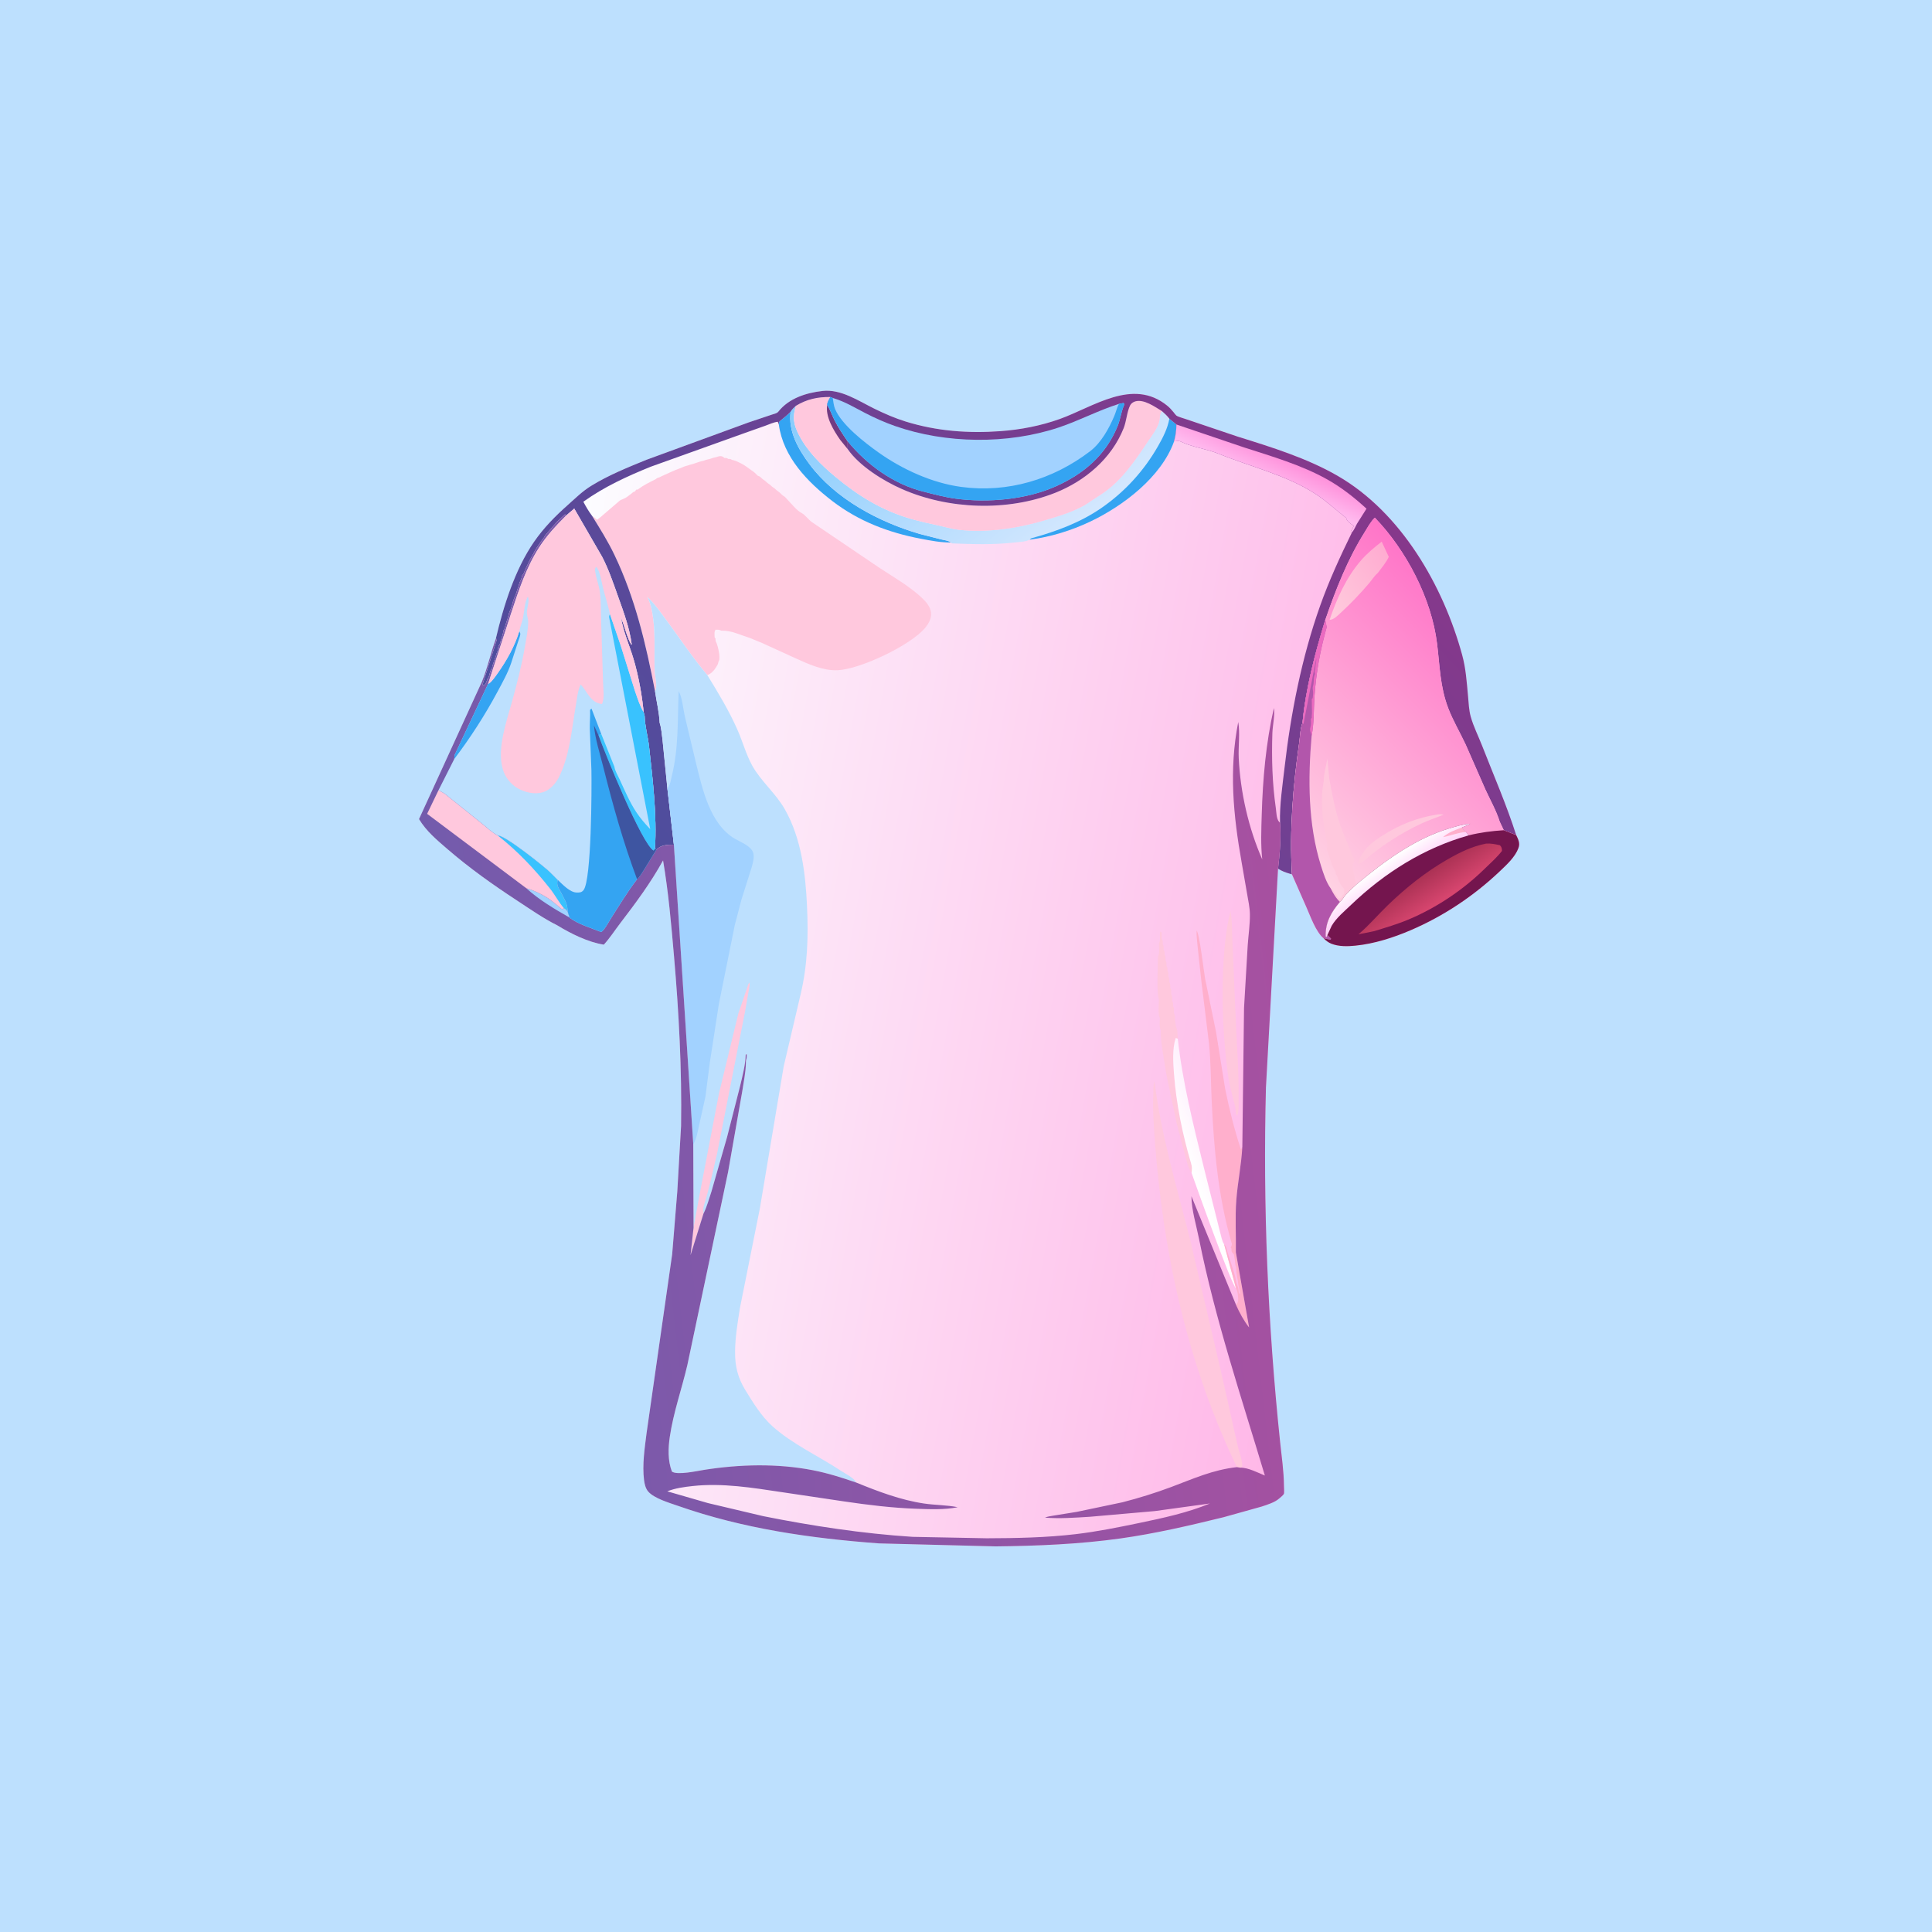 <svg version="1.1" xmlns="http://www.w3.org/2000/svg" style="display: block;" viewBox="0 0 2048 2048" width="1024" height="1024">
<defs>
	<linearGradient id="Gradient1" gradientUnits="userSpaceOnUse" x1="1418.57" y1="1106.87" x2="545.798" y2="949.77">
		<stop class="stop0" offset="0" stop-opacity="1" stop-color="rgb(255,184,232)"/>
		<stop class="stop1" offset="1" stop-opacity="1" stop-color="rgb(252,252,255)"/>
	</linearGradient>
	<linearGradient id="Gradient2" gradientUnits="userSpaceOnUse" x1="1289.15" y1="1216.84" x2="1258.21" y2="1228.4">
		<stop class="stop0" offset="0" stop-opacity="1" stop-color="rgb(254,240,253)"/>
		<stop class="stop1" offset="1" stop-opacity="1" stop-color="rgb(255,255,255)"/>
	</linearGradient>
	<linearGradient id="Gradient3" gradientUnits="userSpaceOnUse" x1="962.359" y1="360.529" x2="1127.95" y2="567.119">
		<stop class="stop0" offset="0" stop-opacity="1" stop-color="rgb(138,205,253)"/>
		<stop class="stop1" offset="1" stop-opacity="1" stop-color="rgb(211,231,254)"/>
	</linearGradient>
	<linearGradient id="Gradient4" gradientUnits="userSpaceOnUse" x1="1380.76" y1="450.256" x2="778.436" y2="1012.5">
		<stop class="stop0" offset="0" stop-opacity="1" stop-color="rgb(134,56,139)"/>
		<stop class="stop1" offset="1" stop-opacity="1" stop-color="rgb(77,78,158)"/>
	</linearGradient>
	<linearGradient id="Gradient5" gradientUnits="userSpaceOnUse" x1="1352.98" y1="483.903" x2="1341.09" y2="508.953">
		<stop class="stop0" offset="0" stop-opacity="1" stop-color="rgb(255,147,220)"/>
		<stop class="stop1" offset="1" stop-opacity="1" stop-color="rgb(255,187,239)"/>
	</linearGradient>
	<linearGradient id="Gradient6" gradientUnits="userSpaceOnUse" x1="1572.63" y1="665.988" x2="1351.84" y2="883.992">
		<stop class="stop0" offset="0" stop-opacity="1" stop-color="rgb(255,117,200)"/>
		<stop class="stop1" offset="1" stop-opacity="1" stop-color="rgb(255,210,227)"/>
	</linearGradient>
	<linearGradient id="Gradient7" gradientUnits="userSpaceOnUse" x1="1472.78" y1="590.378" x2="1403.47" y2="639.571">
		<stop class="stop0" offset="0" stop-opacity="1" stop-color="rgb(255,172,209)"/>
		<stop class="stop1" offset="1" stop-opacity="1" stop-color="rgb(255,203,221)"/>
	</linearGradient>
	<linearGradient id="Gradient8" gradientUnits="userSpaceOnUse" x1="1482.57" y1="933.038" x2="1469.35" y2="914.057">
		<stop class="stop0" offset="0" stop-opacity="1" stop-color="rgb(255,211,249)"/>
		<stop class="stop1" offset="1" stop-opacity="1" stop-color="rgb(255,255,255)"/>
	</linearGradient>
	<linearGradient id="Gradient9" gradientUnits="userSpaceOnUse" x1="1508.46" y1="928.697" x2="1526.16" y2="955.232">
		<stop class="stop0" offset="0" stop-opacity="1" stop-color="rgb(172,50,85)"/>
		<stop class="stop1" offset="1" stop-opacity="1" stop-color="rgb(214,69,110)"/>
	</linearGradient>
	<linearGradient id="Gradient10" gradientUnits="userSpaceOnUse" x1="1382.46" y1="1031.44" x2="475.651" y2="1135.67">
		<stop class="stop0" offset="0" stop-opacity="1" stop-color="rgb(168,80,160)"/>
		<stop class="stop1" offset="1" stop-opacity="1" stop-color="rgb(115,91,172)"/>
	</linearGradient>
</defs>
<path transform="translate(0,0)" fill="rgb(189,224,254)" d="M -0 -0 L 2048 0 L 2048 2048 L -0 2048 L -0 -0 z"/>
<path transform="translate(0,0)" fill="url(#Gradient1)" d="M 525.59 677.024 C 533.68 642.481 545.825 603.76 566.099 574.345 C 576.275 559.582 588.648 547.02 602.029 535.18 C 610.41 527.765 617.165 520.857 626.868 514.889 C 645.09 503.681 665.54 495.435 685.298 487.379 L 793.592 447.78 L 818.372 439.458 C 820.676 438.677 823.577 438.236 825.084 436.337 C 836.361 422.124 854.486 416.412 871.913 414.429 C 891.404 412.21 909.952 424.903 926.738 433.164 C 937.467 438.443 948.686 443.339 960.119 446.872 C 993.108 457.066 1026.3 459.54 1060.64 457.042 C 1081.77 455.506 1103.39 451.328 1123.34 444.178 C 1159.42 431.248 1200.67 400.36 1237.21 429.965 C 1239.85 432.107 1241.9 434.383 1244.04 437 C 1244.82 437.956 1245.96 439.618 1246.85 440.383 C 1248.54 441.847 1254.27 443.241 1256.53 444.1 L 1312.07 462.854 C 1347.83 474.012 1385.39 485.614 1417.95 504.417 C 1485.32 543.316 1529.87 620.866 1549.95 694.274 C 1553.82 708.437 1554.79 722.945 1556.13 737.501 C 1556.83 744.99 1557.02 752.525 1559.06 759.809 C 1561.99 770.302 1567.13 780.319 1571.08 790.469 C 1583.27 821.709 1597.07 853.378 1607.22 885.258 C 1609.44 889.869 1611.49 893.811 1609.6 898.944 C 1606.1 908.464 1597.22 916.565 1589.99 923.438 C 1562.37 949.68 1530.36 971.073 1495.34 986.084 C 1476.8 994.033 1456.88 1000.42 1436.74 1002.45 C 1428.45 1003.29 1419.2 1003.5 1411.33 1000.41 C 1408.19 999.182 1405.34 996.987 1403 994.582 C 1394.77 987.774 1389 970.967 1384.66 961.261 L 1369.54 926.865 L 1367.19 926.155 C 1362.54 924.8 1358.92 923.411 1354.77 920.861 L 1341.95 1152.76 C 1338.71 1278.52 1343.87 1403.44 1356.96 1528.5 C 1358.57 1543.88 1360.95 1559.75 1361.04 1575.19 C 1361.05 1576.6 1361.51 1582.61 1360.93 1583.65 C 1360.09 1585.14 1357.22 1587.38 1355.87 1588.57 C 1351.33 1592.6 1343.22 1595.09 1337.49 1596.99 L 1297.08 1608.29 C 1261.25 1617.09 1224.55 1625.64 1188 1630.77 C 1144.09 1636.93 1099.85 1638.72 1055.57 1639.23 L 931.701 1636.06 C 859.13 1630.67 787.792 1620.47 718.843 1596.32 C 709.784 1593.15 693.271 1588.38 687.024 1581 C 684.274 1577.75 683.209 1572.92 682.693 1568.81 C 680.684 1552.81 683.37 1535.27 685.37 1519.33 L 712.539 1329.51 L 717.961 1262.99 L 721.966 1193.5 C 722.88 1133.82 719.65 1073.31 714.494 1013.85 C 711.549 979.892 708.604 945.735 702.869 912.113 C 689.6 936.179 673.894 957.172 657.28 978.93 C 651.56 986.421 646.458 994.394 640.104 1001.37 C 623.308 998.797 605.093 989.673 590.733 980.916 C 576.038 973.58 561.775 963.61 548.028 954.595 C 522.346 937.752 497.772 920.342 474.496 900.249 C 463.117 890.426 452.029 881.276 444.154 868.271 L 510.932 722.415 C 516.915 707.552 520.27 692.038 525.59 677.024 z"/>
<path transform="translate(0,0)" fill="rgb(255,200,221)" d="M 1304.34 965.637 C 1306.29 975.621 1305.83 986.553 1306.37 996.728 L 1309.83 1077.75 C 1310.89 1106.59 1313.4 1135.09 1312.98 1164 C 1312.91 1168.94 1313.69 1178.31 1311.5 1182.49 L 1310.4 1181.75 L 1309.86 1178.5 C 1309.96 1173.21 1307.76 1167.15 1306.45 1162.02 C 1304.33 1153.72 1302.49 1145.58 1301.4 1137.06 C 1296.77 1100.83 1295.03 1065.35 1296.56 1028.87 C 1297.45 1007.7 1299.25 986.247 1304.34 965.637 z"/>
<path transform="translate(0,0)" fill="rgb(52,164,242)" d="M 825.571 450.042 C 825.711 448.206 825.351 447.475 827 446.11 C 830.979 442.816 834.439 440.258 838.121 436.38 C 835.265 456.93 846.295 476.308 858.274 492.314 C 885.814 529.108 931.729 553.39 975 566 L 997.648 571.78 C 1001.22 572.624 1005.18 572.968 1008.27 575.047 C 997.624 575.232 986.444 573.069 976 571.076 C 941.88 564.565 910.296 552.563 882.526 531.296 C 855.911 510.914 830.32 484.545 825.571 450.042 z"/>
<path transform="translate(0,0)" fill="rgb(255,200,221)" d="M 1263.09 1243.28 C 1258.57 1237.12 1257.24 1226.4 1254.88 1219.01 L 1253.94 1216.01 C 1253.41 1213.81 1252.58 1211.65 1252.18 1209.47 L 1250.49 1202.5 C 1250 1201.04 1249.47 1200.02 1249.17 1198.47 L 1248.49 1195 C 1247.95 1193.25 1247.46 1191.91 1247.18 1190.07 L 1246.4 1186.07 L 1237.82 1146.01 L 1237.38 1143.5 L 1235.87 1136.01 L 1235.39 1132.5 C 1234.75 1130.22 1234.83 1128.81 1234.44 1126.5 C 1232.52 1115.21 1230.32 1103.74 1230.45 1092 C 1228.54 1089.02 1229.49 1082.66 1229.49 1079 C 1227.19 1075.54 1228.49 1063.65 1228.49 1059 C 1225.81 1054.97 1227.49 1021.34 1227.49 1014 C 1229.53 1010.94 1228.49 1003.83 1228.49 1000 C 1230.73 996.64 1228.66 991.47 1230 987.49 L 1231.5 988.49 L 1231.51 995 C 1232.92 997.123 1232.5 998.526 1232.51 1001 C 1233.92 1003.12 1233.5 1004.53 1233.51 1007 C 1234.86 1009.04 1234.5 1009.63 1234.51 1012 C 1235.92 1014.12 1235.5 1015.53 1235.51 1018 C 1236.92 1020.12 1236.5 1021.53 1236.51 1024 C 1237.86 1026.04 1237.5 1026.63 1237.51 1029 C 1238.92 1031.12 1238.5 1032.53 1238.51 1035 C 1239.92 1037.12 1239.5 1038.53 1239.51 1041 C 1240.92 1043.12 1240.5 1044.53 1240.51 1047 C 1242.01 1049.26 1241.51 1051.34 1241.51 1054 C 1243.01 1056.26 1242.51 1058.34 1242.51 1061 C 1243.92 1063.12 1243.5 1064.53 1243.51 1067 L 1244.5 1068.49 C 1244.46 1070.72 1244.06 1073.49 1245.02 1075.52 C 1245.9 1077.36 1245.22 1078.61 1245.54 1080.5 C 1245.93 1082.84 1246.24 1087.5 1247.06 1089.5 C 1248.25 1092.35 1248.24 1096.35 1248.41 1099.46 L 1248.49 1101.12 L 1246.33 1100.27 C 1242.57 1111.66 1243.58 1126.52 1244.49 1138.33 C 1246.96 1170.67 1253.48 1202.3 1262.64 1233.42 C 1263.7 1237.02 1263.63 1239.59 1263.09 1243.28 z"/>
<path transform="translate(0,0)" fill="url(#Gradient2)" d="M 1263.09 1243.28 C 1263.63 1239.59 1263.7 1237.02 1262.64 1233.42 C 1253.48 1202.3 1246.96 1170.67 1244.49 1138.33 C 1243.58 1126.52 1242.57 1111.66 1246.33 1100.27 L 1248.49 1101.12 C 1253.57 1147.14 1265.11 1192.89 1276.16 1237.76 L 1293.09 1305.16 C 1293.99 1308.12 1295.6 1316.88 1297.59 1318.82 L 1310.24 1365.77 C 1305.28 1361.78 1267.91 1257.14 1263.09 1243.28 z"/>
<path transform="translate(0,0)" fill="rgb(255,175,204)" d="M 1305.87 1318.67 C 1291.29 1269.28 1286.78 1217.74 1284.42 1166.48 C 1283.5 1146.45 1283.63 1126.41 1281.63 1106.43 L 1273.4 1039.32 L 1269.44 1002.53 C 1269.05 997.135 1268.16 991.912 1268.48 986.5 C 1271.58 989.633 1276.07 1030.09 1277.5 1037.62 L 1289.02 1093.7 L 1298.68 1153.96 C 1302.98 1175.53 1308.6 1197.71 1315.44 1218.64 L 1316.92 1215.53 C 1315.94 1234.54 1312.04 1252.93 1310.58 1271.87 C 1309.13 1290.69 1310.37 1308.73 1310.07 1327.46 L 1324.11 1407.16 C 1318.59 1400.21 1314.01 1391.65 1310.38 1383.56 L 1311.25 1381.75 C 1311.84 1380.66 1312.1 1380.88 1312.34 1379.5 C 1312.94 1376.09 1312.14 1368.69 1310.24 1365.77 L 1297.59 1318.82 L 1298.67 1320.2 C 1300.19 1322.22 1300.46 1324.1 1300.99 1326.5 L 1307.63 1347.37 L 1308.15 1348.82 L 1309.45 1354.05 L 1310.57 1359.2 C 1310.89 1360.68 1311.27 1361.69 1311.82 1363.06 C 1312.85 1365.61 1313.05 1368.04 1313.25 1370.75 L 1314.51 1371.5 C 1314.33 1369.37 1313.9 1367.56 1313.51 1365.5 L 1312.51 1361 L 1312.25 1357.98 C 1312.15 1356.74 1311.71 1355.7 1311.51 1354.5 C 1311.24 1352.88 1311.23 1351.45 1310.81 1349.84 C 1310.14 1347.24 1311.01 1344.79 1310 1342.27 C 1308.93 1339.56 1309.37 1336.07 1308.51 1333 L 1308.15 1330.07 C 1307.57 1329.28 1305.72 1327.33 1305.51 1326.5 C 1304.99 1324.47 1306.28 1324.34 1304.59 1322.49 L 1305.09 1321.37 C 1305.78 1319.75 1305.56 1320.41 1305.87 1318.67 z"/>
<path transform="translate(0,0)" fill="rgb(255,200,221)" d="M 1311.18 1555.24 C 1259.17 1447.23 1232.9 1328.72 1224.23 1209.62 C 1223.02 1192.99 1221.8 1175.6 1222.58 1158.93 C 1222.74 1155.42 1222.48 1150.4 1223.42 1147.06 L 1223.81 1146.31 C 1230.8 1203.12 1247.59 1258.83 1261.61 1314.19 L 1293.9 1452.1 L 1311.7 1531.26 C 1313.27 1538.4 1316.97 1547.27 1316.83 1554.47 L 1314.89 1555.83 L 1311.18 1555.24 z"/>
<path transform="translate(0,0)" fill="url(#Gradient3)" d="M 843.71 430.168 C 839.882 442.318 841.151 449.932 847.114 461.416 C 856.058 478.642 870.571 492.974 885.339 505.256 C 909.563 525.404 934.27 540.757 964.719 549.737 C 975.203 552.829 985.955 555.057 996.619 557.428 C 1003.33 558.921 1009.89 560.884 1016.75 561.62 C 1047.97 564.967 1080.13 559.801 1110 550.772 C 1123.78 546.61 1137.15 542.575 1149.79 535.504 L 1169.63 522.427 C 1189.7 508.486 1203.51 487.78 1216.81 467.884 C 1221.15 461.398 1227.59 453.425 1229.04 445.64 C 1229.82 441.449 1228.9 439.406 1231.75 435.798 C 1234.5 438.343 1237.36 440.771 1239.56 443.816 L 1247.07 449.993 C 1246.94 456.246 1246.34 461.825 1244.58 467.851 C 1231.06 505.68 1190.52 536.404 1155.5 552.987 C 1135.39 562.509 1113.6 569.157 1091.54 572.076 C 1087.42 574.338 1080.69 574.457 1076 575.002 C 1053.24 577.649 1031.6 576.869 1008.82 576.013 L 1008.27 575.047 C 1005.18 572.968 1001.22 572.624 997.648 571.78 L 975 566 C 931.729 553.39 885.814 529.108 858.274 492.314 C 846.295 476.308 835.265 456.93 838.121 436.38 C 839.605 433.828 841.559 432.129 843.71 430.168 z"/>
<path transform="translate(0,0)" fill="rgb(52,164,242)" d="M 1239.56 443.816 L 1247.07 449.993 C 1246.94 456.246 1246.34 461.825 1244.58 467.851 C 1231.06 505.68 1190.52 536.404 1155.5 552.987 C 1135.39 562.509 1113.6 569.157 1091.54 572.076 C 1092.59 570.905 1093.05 570.663 1094.62 570.229 C 1120.38 563.067 1145.46 553.743 1167.62 538.426 C 1192.43 521.267 1212.75 498.937 1227.64 472.794 C 1232.83 463.676 1237.72 454.239 1239.56 443.816 z"/>
<path transform="translate(0,0)" fill="rgb(255,200,221)" d="M 843.71 430.168 C 855.264 423.147 866.817 420.673 880.227 420.845 C 878.788 423.49 877.069 426.002 876.869 429.073 C 880.217 434.53 882.095 440.367 884.986 446.017 C 888.862 453.594 893.743 460.798 898.568 467.805 L 898.579 476.072 C 910.909 493.925 936.157 509.628 955.836 518.306 C 1005.41 540.169 1067.86 542.437 1118.41 522.46 C 1150.19 509.899 1178.27 486.149 1191.12 453.901 C 1194.1 446.438 1194.61 436.3 1198.06 429.577 C 1199.07 427.606 1201.33 426.113 1203.43 425.5 C 1212.59 422.814 1224.26 431.28 1231.75 435.798 C 1228.9 439.406 1229.82 441.449 1229.04 445.64 C 1227.59 453.425 1221.15 461.398 1216.81 467.884 C 1203.51 487.78 1189.7 508.486 1169.63 522.427 L 1149.79 535.504 C 1137.15 542.575 1123.78 546.61 1110 550.772 C 1080.13 559.801 1047.97 564.967 1016.75 561.62 C 1009.89 560.884 1003.33 558.921 996.619 557.428 C 985.955 555.057 975.203 552.829 964.719 549.737 C 934.27 540.757 909.563 525.404 885.339 505.256 C 870.571 492.974 856.058 478.642 847.114 461.416 C 841.151 449.932 839.882 442.318 843.71 430.168 z"/>
<path transform="translate(0,0)" fill="rgb(114,59,131)" d="M 876.869 429.073 C 880.217 434.53 882.095 440.367 884.986 446.017 C 888.862 453.594 893.743 460.798 898.568 467.805 L 898.579 476.072 L 890.684 466.344 C 883.683 456.362 874.698 441.66 876.869 429.073 z"/>
<path transform="translate(0,0)" fill="rgb(255,200,221)" d="M 627.618 546.832 C 629.553 548.15 631.286 549.39 633 551 L 634.265 549.953 L 636.605 548.169 L 655.801 531.678 C 657.303 530.176 658.908 529.547 660.872 528.813 C 663.889 527.685 666.424 525.393 669 523.49 L 670.25 522.458 C 671.826 521.198 671.088 521.626 672.995 520.995 L 674.5 519 L 675.995 518.995 L 676.81 518.368 C 682.449 514.135 688.81 511.124 694.995 507.995 L 695.966 507.243 C 697.27 506.264 697.596 506.519 698.995 505.995 L 702 504.49 L 711.995 499.995 C 714.878 498.801 717.407 497.556 720.401 496.558 C 722.711 495.788 724.632 494.659 726.995 493.995 L 735.5 491.49 L 741.526 489.464 C 742.876 489.014 744.152 488.854 745.5 488.49 L 748.432 487.496 C 749.821 487.033 751.116 486.864 752.5 486.49 L 755.432 485.496 C 756.821 485.033 758.116 484.864 759.5 484.49 L 760.995 483.995 C 762.642 483.498 764.38 483.203 766.005 483.995 C 766.711 484.339 767.403 484.982 768 485.49 C 770.113 485.498 770.122 485.242 772 486.49 C 774.305 486.499 773.914 486.41 776 487.49 L 778.005 487.995 C 780.183 488.589 781.999 489.479 784 490.49 L 785.533 491.242 C 789.538 493.248 792.918 495.882 796.51 498.5 L 798 499.49 C 799.526 500.566 800.759 501.783 802.068 503.089 C 805.092 506.108 801.905 503.288 805.005 504.995 C 806.822 505.995 807.919 507.847 810.005 508.995 C 811.822 509.995 812.919 511.847 815.005 512.995 C 816.822 513.995 817.919 515.847 820.005 516.995 C 821.728 517.943 823.069 519.856 825.005 520.995 C 827.316 522.355 828.371 524.614 831.005 525.995 C 832.274 526.66 833.902 528.813 834.926 529.854 C 839.327 534.325 844.559 541.21 850.005 543.995 C 853.356 545.708 857.131 550.926 860.5 553.362 L 932.626 602.18 C 947.231 611.784 963.84 621.321 976.643 633.18 C 981.147 637.352 986.045 642.657 986.901 649 C 987.756 655.34 984.439 661.124 980.5 665.79 C 965.011 684.135 912.145 709.31 888.028 710.468 C 872.905 711.193 857.512 704.224 844.03 698.115 L 807.217 681.31 L 804.026 680.052 L 795.49 676.5 L 779.719 671.017 C 775.99 669.638 770.144 668.536 766.182 668.524 C 764.143 668.519 765.004 668.713 763.526 668.075 C 761.845 667.351 760.317 667.551 758.5 667.565 C 756.888 669.902 757.521 672.699 757.53 675.5 L 758.51 677 L 758.486 678.125 C 758.531 679.775 758.911 680.072 759.51 681.5 C 761.166 685.448 763.813 696.865 762.062 700.568 L 761.559 701.5 L 761.329 702.72 C 760.978 704.374 760.377 705.101 759.5 706.51 L 758.72 707.853 C 756.867 710.869 753.212 714.766 749.714 715.517 C 734.83 697.95 721.743 678.283 708.076 659.75 C 701.252 650.497 694.472 640.473 686.019 632.624 L 686.603 633.755 C 690.131 640.752 691.24 647.47 692.316 655.151 C 694.85 673.237 693.294 692.852 694.001 711.196 C 694.225 717.013 697.328 728.124 694.371 732.845 C 684.769 682.969 673.358 634.108 651.263 588.032 C 644.424 573.771 635.971 560.245 627.618 546.832 z"/>
<path transform="translate(0,0)" fill="url(#Gradient4)" d="M 525.59 677.024 C 533.68 642.481 545.825 603.76 566.099 574.345 C 576.275 559.582 588.648 547.02 602.029 535.18 C 610.41 527.765 617.165 520.857 626.868 514.889 C 645.09 503.681 665.54 495.435 685.298 487.379 L 793.592 447.78 L 818.372 439.458 C 820.676 438.677 823.577 438.236 825.084 436.337 C 836.361 422.124 854.486 416.412 871.913 414.429 C 891.404 412.21 909.952 424.903 926.738 433.164 C 937.467 438.443 948.686 443.339 960.119 446.872 C 993.108 457.066 1026.3 459.54 1060.64 457.042 C 1081.77 455.506 1103.39 451.328 1123.34 444.178 C 1159.42 431.248 1200.67 400.36 1237.21 429.965 C 1239.85 432.107 1241.9 434.383 1244.04 437 C 1244.82 437.956 1245.96 439.618 1246.85 440.383 C 1248.54 441.847 1254.27 443.241 1256.53 444.1 L 1312.07 462.854 C 1347.83 474.012 1385.39 485.614 1417.95 504.417 C 1485.32 543.316 1529.87 620.866 1549.95 694.274 C 1553.82 708.437 1554.79 722.945 1556.13 737.501 C 1556.83 744.99 1557.02 752.525 1559.06 759.809 C 1561.99 770.302 1567.13 780.319 1571.08 790.469 C 1583.27 821.709 1597.07 853.378 1607.22 885.258 L 1594.07 880.06 L 1589.74 870.929 C 1586.12 859.282 1579.68 847.957 1574.57 836.843 L 1553.65 789.186 C 1547.6 776.263 1540.17 763.819 1535.09 750.468 C 1526.46 727.727 1526.27 706.046 1523.35 682.344 C 1517.42 634.226 1490.69 583.354 1457.41 548.787 C 1453.06 552.721 1449.68 559.248 1446.57 564.197 C 1428.36 593.186 1415.96 624.983 1404.83 657.216 C 1394.08 692.039 1384.07 729.842 1380.72 766.231 C 1378.29 772.172 1378.17 780.697 1377.25 787.115 C 1370.6 833.351 1366.85 880.261 1369.54 926.865 L 1367.19 926.155 C 1362.54 924.8 1358.92 923.411 1354.77 920.861 C 1356.65 905.273 1358.09 887.889 1356.9 872.258 C 1356.34 852.944 1359.48 832.902 1361.68 813.714 C 1368.27 756.15 1379.92 696.906 1399.35 642.258 C 1409 615.125 1420.63 589.94 1433.24 564.132 L 1431.87 564.437 L 1432 563 C 1433.22 561.169 1434.13 559.525 1435 557.5 L 1434.13 556.878 C 1431.36 554.81 1427.51 552.443 1427.01 548.995 C 1415.73 540.324 1405.87 530.841 1393.76 523.095 C 1362.75 503.262 1325.49 494.706 1291.72 480.951 C 1278.94 475.746 1263.8 474.081 1251.47 468.019 C 1249.54 467.068 1246.75 467.722 1244.58 467.851 C 1246.34 461.825 1246.94 456.246 1247.07 449.993 L 1239.56 443.816 C 1237.36 440.771 1234.5 438.343 1231.75 435.798 C 1224.26 431.28 1212.59 422.814 1203.43 425.5 C 1201.33 426.113 1199.07 427.606 1198.06 429.577 C 1194.61 436.3 1194.1 446.438 1191.12 453.901 C 1178.27 486.149 1150.19 509.899 1118.41 522.46 C 1067.86 542.437 1005.41 540.169 955.836 518.306 C 936.157 509.628 910.909 493.925 898.579 476.072 L 898.568 467.805 C 893.743 460.798 888.862 453.594 884.986 446.017 C 882.095 440.367 880.217 434.53 876.869 429.073 C 877.069 426.002 878.788 423.49 880.227 420.845 C 866.817 420.673 855.264 423.147 843.71 430.168 C 841.559 432.129 839.605 433.828 838.121 436.38 C 834.439 440.258 830.979 442.816 827 446.11 C 825.351 447.475 825.711 448.206 825.571 450.042 L 824.5 447.081 C 820.034 447.591 815.497 449.767 811.277 451.296 L 788.568 459.334 L 689.871 494.713 C 664.637 504.951 640.589 515.943 618.369 531.855 C 621.174 537.171 623.986 542.03 627.618 546.832 C 635.971 560.245 644.424 573.771 651.263 588.032 C 673.358 634.108 684.769 682.969 694.371 732.845 C 695.977 743.856 698.742 755.16 699.269 766.256 C 701.143 771.884 701.496 778.562 702.315 784.438 L 707.474 835.911 L 714.347 895.401 C 707.15 895.503 701.493 895.363 695.85 900.52 L 694.296 899.808 C 696.468 864.009 691.995 827.207 688.044 791.609 C 686.854 780.894 683.568 769.608 683.341 758.947 L 682.289 754.998 C 680.515 736.587 676.758 716.054 671.47 698.294 C 667.188 683.909 660.74 669.899 658.318 655.005 C 662.443 663.988 664.263 675.137 669.262 683.373 L 669.62 682.972 C 667.211 665.233 661.009 648.772 655.033 632 C 650.039 617.981 645.166 603.568 638.312 590.33 L 608.721 539.173 L 600.03 546.61 L 598.975 545.199 L 590.51 553 L 578.368 567 C 577.443 568.043 577.249 568.95 576.5 570 C 575.493 571.411 574.474 572.443 573.5 574 C 571.168 577.728 568.105 581.328 566.25 585.25 C 564.493 588.964 562.177 592.198 560.5 596 C 558.843 599.757 556.861 603.094 555.5 607 C 555.039 608.323 554.484 609.016 553.51 610 L 552.768 613.003 C 552.338 614.7 551.772 615.523 551.005 617.005 L 549.752 621.034 C 549.396 622.441 549.623 621.65 549.021 623.172 C 548.117 625.455 547.767 627.72 546.755 630 L 544.755 635 L 544.38 635.94 C 543.866 637.315 544.061 636.842 543.658 638.443 C 543.104 640.648 542.276 643.383 541.5 645.51 L 540.755 647 C 539.862 648.939 539.203 651.146 538.783 653.227 C 538.292 655.662 537.148 658.039 536.5 660.51 C 536.081 662.107 535.526 663.576 535.146 665.202 C 534.782 666.756 534.515 667.321 533.51 668.5 L 533.5 670 C 532.945 673.596 531.064 677.488 530.312 681.25 C 529.988 682.869 529.185 683.585 528.51 685 C 527.941 686.192 527.983 687.753 527.755 689 C 527.476 690.526 526.762 691.812 526.25 693.25 L 525.755 695 L 522.474 704.536 C 521.835 706.453 522.128 705.488 521.752 707.352 C 521.347 709.361 521.759 707.775 520.51 710 C 518.746 713.144 519.102 717.382 516.51 720 L 516.32 720.862 C 515.768 723.053 514.781 724.673 513.5 726.51 L 511.419 725.889 L 526.775 677.677 L 525.59 677.024 z"/>
<path transform="translate(0,0)" fill="url(#Gradient5)" d="M 1247.07 449.993 L 1318.62 474.239 C 1348.23 483.769 1379.38 492.847 1406.66 508.058 C 1422.08 516.662 1435.55 527.343 1448.55 539.228 L 1438.5 555.106 C 1436.96 557.801 1435.35 562.063 1433.24 564.132 L 1431.87 564.437 L 1432 563 C 1433.22 561.169 1434.13 559.525 1435 557.5 L 1434.13 556.878 C 1431.36 554.81 1427.51 552.443 1427.01 548.995 C 1415.73 540.324 1405.87 530.841 1393.76 523.095 C 1362.75 503.262 1325.49 494.706 1291.72 480.951 C 1278.94 475.746 1263.8 474.081 1251.47 468.019 C 1249.54 467.068 1246.75 467.722 1244.58 467.851 C 1246.34 461.825 1246.94 456.246 1247.07 449.993 z"/>
<path transform="translate(0,0)" fill="rgb(162,210,255)" d="M 880.227 420.845 L 882.728 421.856 L 884.09 422.265 C 895.835 425.884 906.156 432.149 917 437.755 C 927.273 443.065 937.911 447.805 948.83 451.621 C 1002.67 470.44 1068.05 471.197 1122.23 453.159 C 1143.99 445.917 1164.04 435.102 1186.04 428.157 L 1191 427.172 L 1191.92 428.5 L 1191.14 430.377 C 1188.37 437.263 1187.5 444.794 1184.67 451.756 C 1172.2 482.329 1148.95 502.226 1119.19 515.535 C 1087.59 529.673 1047.24 533.123 1013.06 528.585 C 1001.34 527.029 989.899 523.913 978.46 521.016 C 947.054 513.06 918.85 492.577 898.568 467.805 C 893.743 460.798 888.862 453.594 884.986 446.017 C 882.095 440.367 880.217 434.53 876.869 429.073 C 877.069 426.002 878.788 423.49 880.227 420.845 z"/>
<path transform="translate(0,0)" fill="rgb(52,164,242)" d="M 880.227 420.845 L 882.728 421.856 C 883.364 425.609 883.763 430.167 885.248 433.672 C 892.376 450.502 916.437 469.063 931.123 479.526 C 956.371 497.513 988.059 512.012 1019 516.16 C 1068.25 522.761 1116.3 508.28 1155.59 478.304 C 1167.22 469.425 1175.59 454.226 1181.18 440.994 C 1182.93 436.842 1184.02 432.14 1186.04 428.157 L 1191 427.172 L 1191.92 428.5 L 1191.14 430.377 C 1188.37 437.263 1187.5 444.794 1184.67 451.756 C 1172.2 482.329 1148.95 502.226 1119.19 515.535 C 1087.59 529.673 1047.24 533.123 1013.06 528.585 C 1001.34 527.029 989.899 523.913 978.46 521.016 C 947.054 513.06 918.85 492.577 898.568 467.805 C 893.743 460.798 888.862 453.594 884.986 446.017 C 882.095 440.367 880.217 434.53 876.869 429.073 C 877.069 426.002 878.788 423.49 880.227 420.845 z"/>
<path transform="translate(0,0)" fill="url(#Gradient6)" d="M 1404.83 657.216 C 1415.96 624.983 1428.36 593.186 1446.57 564.197 C 1449.68 559.248 1453.06 552.721 1457.41 548.787 C 1490.69 583.354 1517.42 634.226 1523.35 682.344 C 1526.27 706.046 1526.46 727.727 1535.09 750.468 C 1540.17 763.819 1547.6 776.263 1553.65 789.186 L 1574.57 836.843 C 1579.68 847.957 1586.12 859.282 1589.74 870.929 L 1594.07 880.06 L 1607.22 885.258 C 1609.44 889.869 1611.49 893.811 1609.6 898.944 C 1606.1 908.464 1597.22 916.565 1589.99 923.438 C 1562.37 949.68 1530.36 971.073 1495.34 986.084 C 1476.8 994.033 1456.88 1000.42 1436.74 1002.45 C 1428.45 1003.29 1419.2 1003.5 1411.33 1000.41 C 1408.19 999.182 1405.34 996.987 1403 994.582 C 1394.77 987.774 1389 970.967 1384.66 961.261 L 1369.54 926.865 C 1366.85 880.261 1370.6 833.351 1377.25 787.115 C 1378.17 780.697 1378.29 772.172 1380.72 766.231 C 1384.07 729.842 1394.08 692.039 1404.83 657.216 z"/>
<path transform="translate(0,0)" fill="rgb(255,200,221)" d="M 1523.95 863.37 C 1526.29 863.038 1528.03 863.119 1530.36 863.5 C 1522.79 866.72 1514.98 869.189 1507.48 872.651 C 1484.5 883.26 1463.07 897.333 1444.01 913.993 C 1442.42 915.061 1441.31 915.384 1439.43 915.716 C 1440.46 910.393 1443.86 905.275 1447.11 901 C 1451.98 894.586 1458.83 889.982 1465.55 885.686 C 1483.63 874.122 1502.73 866.573 1523.95 863.37 z"/>
<path transform="translate(0,0)" fill="url(#Gradient7)" d="M 1409.4 657.1 C 1416.96 634.732 1426.93 612.383 1442.49 594.311 C 1449.07 586.666 1456.74 580.374 1464.65 574.172 L 1472.18 590.286 C 1469.3 596.459 1464.46 602.113 1460.39 607.557 C 1456.94 610.317 1454.46 614.532 1451.6 617.91 C 1442.06 629.152 1431.75 639.922 1420.89 649.897 C 1417.69 652.831 1413.94 656.857 1409.4 657.1 z"/>
<path transform="translate(0,0)" fill="rgb(255,200,221)" d="M 1403.22 828.07 C 1403.02 820.892 1405.89 811.514 1407.09 804.282 L 1409.03 825.137 C 1412.03 841.922 1415.18 858.283 1420.57 874.495 C 1421.31 876.743 1422.39 878.704 1423.05 880.995 L 1429.51 897 L 1431.01 900.995 L 1434.01 907.995 L 1434.79 909.434 C 1435.62 911.099 1435.67 911.721 1435.5 913.51 L 1434.51 915 L 1433.72 919.368 L 1436.31 932.213 C 1436.78 934.311 1436.96 935.46 1438.23 937.24 C 1432.7 942.409 1427.18 946.867 1423.05 953.282 C 1422.26 954.521 1421.63 955.204 1420.44 956.059 C 1416.02 952.072 1413.24 946.93 1410.55 941.712 C 1413.86 943.782 1416.25 947.678 1418.08 951.037 C 1418.78 952.317 1418.19 951.682 1420 952.51 L 1422.5 951 L 1422.51 949.5 L 1424.75 947.75 L 1425 942.5 C 1422.24 939.673 1419.74 935.81 1418.5 932 C 1417.9 930.161 1417.98 929.294 1416.85 927.594 L 1415.76 926 L 1416 924.5 C 1414.13 921.481 1411.8 916.845 1410.86 913.434 C 1410.26 911.261 1410.79 912.748 1410.12 910.969 L 1406.54 900.242 L 1406.2 899.36 L 1407.41 898.238 C 1403.05 874.297 1398.63 852.604 1403.22 828.07 z"/>
<path transform="translate(0,0)" fill="rgb(178,86,171)" d="M 1404.83 657.216 L 1406.37 664.78 C 1399.41 689.421 1395.12 712.951 1393.39 738.5 C 1392.47 752.004 1393.06 766.545 1390.39 779.814 C 1386.46 825.434 1386.41 873.52 1400.25 917.571 C 1402.68 925.295 1405.73 935.146 1410.55 941.712 C 1413.24 946.93 1416.02 952.072 1420.44 956.059 C 1411.05 966.973 1404.9 977.858 1405.25 992.5 L 1405.87 993.53 C 1406.97 991.849 1406.61 992.658 1407.11 991.179 L 1410.96 995 L 1410.5 996.187 L 1403 994.582 C 1394.77 987.774 1389 970.967 1384.66 961.261 L 1369.54 926.865 C 1366.85 880.261 1370.6 833.351 1377.25 787.115 C 1378.17 780.697 1378.29 772.172 1380.72 766.231 C 1384.07 729.842 1394.08 692.039 1404.83 657.216 z"/>
<path transform="translate(0,0)" fill="rgb(235,106,192)" d="M 1404.83 657.216 L 1406.37 664.78 C 1399.41 689.421 1395.12 712.951 1393.39 738.5 C 1392.47 752.004 1393.06 766.545 1390.39 779.814 C 1389.63 777.05 1388.11 774.019 1389.01 771.25 C 1390.06 767.98 1389.74 765.378 1389.51 762 L 1390.5 761 L 1390.51 758.5 L 1390.76 756 L 1390.51 741 L 1391.5 740 C 1391.74 737.763 1392.14 735.401 1391.92 733.156 C 1391.73 731.166 1391.19 729.322 1391.83 727.359 C 1393.13 723.431 1392.05 719.313 1393.52 715.628 L 1394 714.5 C 1393.67 712.964 1393.33 711.961 1393.83 710.422 C 1394.41 708.663 1394.2 707.271 1394.51 705.5 C 1395 702.669 1395.34 700.687 1395.31 697.705 L 1381.7 767.67 L 1380.72 766.231 C 1384.07 729.842 1394.08 692.039 1404.83 657.216 z"/>
<path transform="translate(0,0)" fill="rgb(116,21,78)" d="M 1438.23 937.24 C 1467 913.222 1499.8 889.075 1536.12 878.218 C 1543.28 876.078 1551.01 873.563 1558.5 873.2 C 1556.91 874.289 1557.59 873.953 1555.92 874.622 L 1549.71 877.196 C 1550.72 879.583 1552.16 880.472 1554.16 882.009 L 1557.01 885.48 C 1569.44 882.398 1581.34 880.893 1594.07 880.06 L 1607.22 885.258 C 1609.44 889.869 1611.49 893.811 1609.6 898.944 C 1606.1 908.464 1597.22 916.565 1589.99 923.438 C 1562.37 949.68 1530.36 971.073 1495.34 986.084 C 1476.8 994.033 1456.88 1000.42 1436.74 1002.45 C 1428.45 1003.29 1419.2 1003.5 1411.33 1000.41 C 1408.19 999.182 1405.34 996.987 1403 994.582 L 1410.5 996.187 L 1410.96 995 L 1407.11 991.179 C 1406.61 992.658 1406.97 991.849 1405.87 993.53 L 1405.25 992.5 C 1404.9 977.858 1411.05 966.973 1420.44 956.059 C 1421.63 955.204 1422.26 954.521 1423.05 953.282 C 1427.18 946.867 1432.7 942.409 1438.23 937.24 z"/>
<path transform="translate(0,0)" fill="url(#Gradient8)" d="M 1438.23 937.24 C 1467 913.222 1499.8 889.075 1536.12 878.218 C 1543.28 876.078 1551.01 873.563 1558.5 873.2 C 1556.91 874.289 1557.59 873.953 1555.92 874.622 L 1549.71 877.196 C 1550.72 879.583 1552.16 880.472 1554.16 882.009 L 1557.01 885.48 C 1509.44 898.88 1467.76 925.189 1432.18 959.192 C 1425.29 965.778 1416.42 973.131 1411.65 981.391 L 1407.11 991.179 C 1406.61 992.658 1406.97 991.849 1405.87 993.53 L 1405.25 992.5 C 1404.9 977.858 1411.05 966.973 1420.44 956.059 C 1421.63 955.204 1422.26 954.521 1423.05 953.282 C 1427.18 946.867 1432.7 942.409 1438.23 937.24 z"/>
<path transform="translate(0,0)" fill="rgb(255,175,204)" d="M 1554.16 882.009 C 1546.16 882.296 1537.67 885.953 1529.64 887.383 C 1535.82 882.103 1542.25 879.975 1549.71 877.196 C 1550.72 879.583 1552.16 880.472 1554.16 882.009 z"/>
<path transform="translate(0,0)" fill="url(#Gradient9)" d="M 1575.19 894.265 C 1580.44 893.842 1584.94 894.862 1590 895.995 C 1592.05 898.329 1591.86 898.855 1592.16 902 C 1586.77 908.93 1579.86 915.025 1573.58 921.144 C 1550.49 943.647 1522.84 962.211 1493.11 974.702 C 1481.3 979.664 1468.93 983.269 1456.7 987.045 L 1439.99 990.403 C 1451.15 981.049 1460.5 969.809 1470.98 959.702 C 1490.5 940.866 1510.95 924.489 1534.5 910.952 C 1547.32 903.58 1560.59 897.071 1575.19 894.265 z"/>
<path transform="translate(0,0)" fill="rgb(189,224,254)" d="M 694.371 732.845 C 697.328 728.124 694.225 717.013 694.001 711.196 C 693.294 692.852 694.85 673.237 692.316 655.151 C 691.24 647.47 690.131 640.752 686.603 633.755 L 686.019 632.624 C 694.472 640.473 701.252 650.497 708.076 659.75 C 721.743 678.283 734.83 697.95 749.714 715.517 C 761.383 734.425 772.748 753.286 781.756 773.654 C 787.167 785.889 790.867 799.685 797.262 811.338 C 806.466 828.111 822.395 840.956 832.03 858 C 849.52 888.938 853.862 925.649 855.466 960.57 C 856.951 992.916 856.113 1022.71 848.631 1054.24 L 830.77 1130.31 L 805.428 1281.29 L 784.416 1386.22 C 782 1401.43 779.387 1417.07 779.201 1432.5 C 779.016 1447.91 782.02 1460.37 790.065 1473.5 C 798.119 1486.65 807.036 1501.22 818.554 1511.64 C 839.655 1530.74 867.811 1543.49 891.593 1559.19 C 896.745 1562.59 904.845 1566.31 907.836 1571.65 C 892.61 1566.38 877.505 1561.59 861.66 1558.5 C 823.922 1551.15 784.243 1552.16 746.369 1558.12 C 739.243 1559.25 717.868 1564.01 712.246 1559.92 C 707.812 1548.34 708.237 1535.13 710.027 1523 C 713.8 1497.42 722.715 1472.3 728.607 1447.08 L 771.775 1242.49 L 786.751 1157.24 C 788.197 1147.34 790.461 1137.08 790.682 1127.09 C 790.719 1125.43 790.66 1124.3 791.141 1122.71 C 791.691 1120.9 791.553 1119.4 791.513 1117.5 L 790.5 1117.88 C 790.174 1129.02 786.96 1140.94 784.407 1151.78 L 770.622 1205.74 L 754.169 1263.06 C 751.672 1270.57 749.564 1278.51 746.138 1285.65 L 745.744 1286.44 L 731.996 1330.53 L 735.202 1301.37 L 734.893 1213 L 714.347 895.401 L 707.474 835.911 L 702.315 784.438 C 701.496 778.562 701.143 771.884 699.269 766.256 C 698.742 755.16 695.977 743.856 694.371 732.845 z"/>
<path transform="translate(0,0)" fill="rgb(255,200,221)" d="M 735.202 1301.37 L 741.27 1267.95 L 762.183 1159 L 782.705 1074.23 L 792.387 1046.03 C 792.97 1044.01 793.116 1043.19 794.478 1041.5 C 794.998 1044.55 793.987 1048.01 793.486 1051.06 L 789.753 1072.5 L 760.211 1222.5 C 755.83 1240.87 751.992 1259.5 746.255 1277.5 C 745.369 1280.28 745.491 1282.35 745.664 1285.23 L 745.744 1286.44 L 731.996 1330.53 L 735.202 1301.37 z"/>
<path transform="translate(0,0)" fill="rgb(162,210,255)" d="M 707.474 835.911 L 708.368 834.686 C 710.593 831.446 711.309 826.059 712.23 822.264 C 719.569 792.045 718.147 763.354 719.425 732.657 C 723.329 739.73 724.102 751.194 725.916 759.226 L 737.633 808.239 C 744.534 836.113 752.43 873.47 779 889.128 C 785.082 892.712 796.272 896.795 798.411 903.977 C 799.796 908.628 798.113 914.769 796.838 919.313 L 785.894 953.875 L 778.905 980.626 L 762.012 1064.38 L 752.353 1126.92 L 747.8 1162.5 L 741.036 1193 C 739.412 1200.01 738.657 1206.7 734.893 1213 L 714.347 895.401 L 707.474 835.911 z"/>
<path transform="translate(0,0)" fill="url(#Gradient10)" d="M 600.03 546.61 L 608.721 539.173 L 638.312 590.33 C 645.166 603.568 650.039 617.981 655.033 632 C 661.009 648.772 667.211 665.233 669.62 682.972 L 669.262 683.373 C 664.263 675.137 662.443 663.988 658.318 655.005 C 660.74 669.899 667.188 683.909 671.47 698.294 C 676.758 716.054 680.515 736.587 682.289 754.998 L 683.341 758.947 C 683.568 769.608 686.854 780.894 688.044 791.609 C 691.995 827.207 696.468 864.009 694.296 899.808 L 695.85 900.52 C 701.493 895.363 707.15 895.503 714.347 895.401 L 734.893 1213 L 735.202 1301.37 L 731.996 1330.53 L 745.744 1286.44 L 746.138 1285.65 C 749.564 1278.51 751.672 1270.57 754.169 1263.06 L 770.622 1205.74 L 784.407 1151.78 C 786.96 1140.94 790.174 1129.02 790.5 1117.88 L 791.513 1117.5 C 791.553 1119.4 791.691 1120.9 791.141 1122.71 C 790.66 1124.3 790.719 1125.43 790.682 1127.09 C 790.461 1137.08 788.197 1147.34 786.751 1157.24 L 771.775 1242.49 L 728.607 1447.08 C 722.715 1472.3 713.8 1497.42 710.027 1523 C 708.237 1535.13 707.812 1548.34 712.246 1559.92 C 717.868 1564.01 739.243 1559.25 746.369 1558.12 C 784.243 1552.16 823.922 1551.15 861.66 1558.5 C 877.505 1561.59 892.61 1566.38 907.836 1571.65 C 930.874 1581.05 954.756 1590.11 979.5 1593.79 C 991.275 1595.54 1003.55 1595.32 1015.19 1597.71 C 1000.99 1600.57 985.622 1599.85 971.219 1599.34 C 945.678 1598.44 920.349 1595.34 895.082 1591.61 L 828.797 1581.74 C 797.797 1577.09 765.881 1571.84 734.49 1575.24 C 725.243 1576.24 716.041 1577.44 707.34 1580.87 L 750.5 1593.34 L 809.231 1607.22 C 861.083 1617.59 914.626 1625.73 967.442 1629.12 L 1045.99 1630.64 C 1077.41 1630.55 1109.1 1629.94 1140.33 1626.26 C 1162.76 1623.61 1185.28 1619.08 1207.38 1614.48 C 1232.61 1609.22 1258.69 1603.66 1282.56 1593.76 L 1224 1601.82 L 1155.73 1607.81 C 1139.9 1608.78 1123.58 1610.01 1107.74 1608.77 C 1110.21 1607.54 1113.58 1607.24 1116.29 1606.69 L 1141.38 1602.65 L 1189.85 1592.48 C 1207.36 1587.97 1224.37 1582.7 1241.31 1576.38 C 1265.06 1567.5 1285.59 1558.02 1311.18 1555.24 L 1314.89 1555.83 C 1322.97 1555.59 1333.43 1561.13 1340.81 1564.14 C 1315.79 1480.71 1288.12 1398.63 1270.97 1313 C 1268.09 1298.63 1263.08 1282.73 1262.98 1268.11 L 1310.38 1383.56 C 1314.01 1391.65 1318.59 1400.21 1324.11 1407.16 L 1310.07 1327.46 C 1310.37 1308.73 1309.13 1290.69 1310.58 1271.87 C 1312.04 1252.93 1315.94 1234.54 1316.92 1215.53 L 1318.73 1068.47 L 1322.66 1001.59 C 1323.4 990.896 1325.1 979.846 1324.95 969.145 C 1324.85 962.012 1323.19 954.558 1321.99 947.537 L 1316.23 914.398 C 1307.28 864.115 1302.65 815.954 1312.6 765.316 C 1314.61 777.157 1312.52 791.324 1313.1 803.5 C 1314.82 839.652 1323.45 877.89 1338.03 911.025 C 1336.33 895.402 1337.02 879.456 1337.48 863.775 C 1338.59 825.717 1341.88 787.697 1350.39 750.5 C 1351.62 758.059 1349.04 769.023 1348.78 777.01 C 1347.89 803.57 1348.62 830.346 1352.44 856.668 C 1353.04 860.782 1352.99 867.648 1355.7 870.942 L 1356.9 872.258 C 1358.09 887.889 1356.65 905.273 1354.77 920.861 L 1341.95 1152.76 C 1338.71 1278.52 1343.87 1403.44 1356.96 1528.5 C 1358.57 1543.88 1360.95 1559.75 1361.04 1575.19 C 1361.05 1576.6 1361.51 1582.61 1360.93 1583.65 C 1360.09 1585.14 1357.22 1587.38 1355.87 1588.57 C 1351.33 1592.6 1343.22 1595.09 1337.49 1596.99 L 1297.08 1608.29 C 1261.25 1617.09 1224.55 1625.64 1188 1630.77 C 1144.09 1636.93 1099.85 1638.72 1055.57 1639.23 L 931.701 1636.06 C 859.13 1630.67 787.792 1620.47 718.843 1596.32 C 709.784 1593.15 693.271 1588.38 687.024 1581 C 684.274 1577.75 683.209 1572.92 682.693 1568.81 C 680.684 1552.81 683.37 1535.27 685.37 1519.33 L 712.539 1329.51 L 717.961 1262.99 L 721.966 1193.5 C 722.88 1133.82 719.65 1073.31 714.494 1013.85 C 711.549 979.892 708.604 945.735 702.869 912.113 C 689.6 936.179 673.894 957.172 657.28 978.93 C 651.56 986.421 646.458 994.394 640.104 1001.37 C 623.308 998.797 605.093 989.673 590.733 980.916 C 576.038 973.58 561.775 963.61 548.028 954.595 C 522.346 937.752 497.772 920.342 474.496 900.249 C 463.117 890.426 452.029 881.276 444.154 868.271 L 510.932 722.415 C 516.915 707.552 520.27 692.038 525.59 677.024 L 526.775 677.677 L 511.419 725.889 L 513.5 726.51 C 514.781 724.673 515.768 723.053 516.32 720.862 L 516.51 720 C 519.102 717.382 518.746 713.144 520.51 710 C 521.759 707.775 521.347 709.361 521.752 707.352 C 522.128 705.488 521.835 706.453 522.474 704.536 L 525.755 695 L 526.25 693.25 C 526.762 691.812 527.476 690.526 527.755 689 C 527.983 687.753 527.941 686.192 528.51 685 C 529.185 683.585 529.988 682.869 530.312 681.25 C 531.064 677.488 532.945 673.596 533.5 670 L 533.51 668.5 C 534.515 667.321 534.782 666.756 535.146 665.202 C 535.526 663.576 536.081 662.107 536.5 660.51 C 537.148 658.039 538.292 655.662 538.783 653.227 C 539.203 651.146 539.862 648.939 540.755 647 L 541.5 645.51 C 542.276 643.383 543.104 640.648 543.658 638.443 C 544.061 636.842 543.866 637.315 544.38 635.94 L 544.755 635 L 546.755 630 C 547.767 627.72 548.117 625.455 549.021 623.172 C 549.623 621.65 549.396 622.441 549.752 621.034 L 551.005 617.005 C 551.772 615.523 552.338 614.7 552.768 613.003 L 553.51 610 C 554.484 609.016 555.039 608.323 555.5 607 C 556.861 603.094 558.843 599.757 560.5 596 C 562.177 592.198 564.493 588.964 566.25 585.25 C 568.105 581.328 571.168 577.728 573.5 574 C 574.474 572.443 575.493 571.411 576.5 570 C 577.249 568.95 577.443 568.043 578.368 567 L 590.51 553 L 598.975 545.199 L 600.03 546.61 z"/>
<path transform="translate(0,0)" fill="rgb(162,210,255)" d="M 557.975 941.613 C 565.282 943.555 573.86 947.609 580.234 951.713 C 584.442 954.422 588.361 957.775 592.233 960.939 C 592.745 961.357 595.126 963.545 595.526 963.654 C 596.31 963.867 597.031 963.042 597.784 962.736 C 600.225 963.768 600.367 964.585 601.865 966.68 L 603.804 972.704 C 588.21 963.827 571.18 953.787 557.975 941.613 z"/>
<path transform="translate(0,0)" fill="rgb(255,200,221)" d="M 464.858 837.605 L 471.123 841.133 L 511.275 873.295 C 516.164 877.155 521.903 882.908 527.501 885.521 C 535.441 885.322 576.003 917.821 583.203 924.654 L 591.291 932.715 L 591.257 932.744 C 589.402 938.418 592.681 941.952 595.309 947.138 L 599.041 954.486 C 601.181 958.666 601.542 962.073 601.865 966.68 C 600.367 964.585 600.225 963.768 597.784 962.736 C 597.031 963.042 596.31 963.867 595.526 963.654 C 595.126 963.545 592.745 961.357 592.233 960.939 C 588.361 957.775 584.442 954.422 580.234 951.713 C 573.86 947.609 565.282 943.555 557.975 941.613 L 452.769 862.692 L 464.858 837.605 z"/>
<path transform="translate(0,0)" fill="rgb(57,194,254)" d="M 527.501 885.521 C 535.441 885.322 576.003 917.821 583.203 924.654 L 591.291 932.715 L 591.257 932.744 C 589.402 938.418 592.681 941.952 595.309 947.138 L 599.041 954.486 C 601.181 958.666 601.542 962.073 601.865 966.68 C 600.367 964.585 600.225 963.768 597.784 962.736 C 592.5 956.693 588.447 948.807 583.379 942.375 C 566.606 921.089 548.804 902.314 527.501 885.521 z"/>
<path transform="translate(0,0)" fill="rgb(189,224,254)" d="M 600.03 546.61 L 608.721 539.173 L 638.312 590.33 C 645.166 603.568 650.039 617.981 655.033 632 C 661.009 648.772 667.211 665.233 669.62 682.972 L 669.262 683.373 C 664.263 675.137 662.443 663.988 658.318 655.005 C 660.74 669.899 667.188 683.909 671.47 698.294 C 676.758 716.054 680.515 736.587 682.289 754.998 L 683.341 758.947 C 683.568 769.608 686.854 780.894 688.044 791.609 C 691.995 827.207 696.468 864.009 694.296 899.808 L 695.85 900.52 L 682.014 923 C 680.136 925.782 677.881 929.846 675.328 932.021 L 674.821 932.675 C 664.953 945.595 656.149 960.108 647.416 973.847 C 645.488 976.881 640.275 986.693 637.166 987.923 C 626.841 983.737 612.522 979.691 603.804 972.704 L 601.865 966.68 C 601.542 962.073 601.181 958.666 599.041 954.486 L 595.309 947.138 C 592.681 941.952 589.402 938.418 591.257 932.744 L 591.291 932.715 L 583.203 924.654 C 576.003 917.821 535.441 885.322 527.501 885.521 C 521.903 882.908 516.164 877.155 511.275 873.295 L 471.123 841.133 L 464.858 837.605 L 481.509 804.638 L 481.888 800.395 L 517.432 724.862 L 541.869 650 C 549.824 625.887 557.802 601.597 571.645 580.08 C 579.683 567.586 589.601 557.084 600.03 546.61 z"/>
<path transform="translate(0,0)" fill="rgb(52,164,242)" d="M 550.468 669.178 C 550.825 670.037 551.455 670.828 551.54 671.754 C 551.715 673.682 549.807 678.258 549.151 680.304 L 541.844 702.881 C 538.319 713.374 532.561 723.57 527.346 733.31 C 514.067 758.113 498.507 782.192 481.509 804.638 L 481.888 800.395 L 517.432 724.862 L 518.648 724.335 C 521.807 721.992 525.152 717.063 527.45 713.844 C 536.84 700.689 545.842 684.687 550.468 669.178 z"/>
<path transform="translate(0,0)" fill="rgb(57,194,254)" d="M 651.318 812.864 C 651.731 816.725 655.003 822.311 656.675 825.881 C 662.167 837.606 667.295 850.029 674.426 860.837 C 678.787 867.447 683.833 873.239 689.284 878.96 L 645.83 655.067 C 645.314 653.271 645.914 652.716 646.553 650.999 L 657.829 683.821 L 673.143 732.694 C 675.777 740.159 678.197 748.197 682.289 754.998 L 683.341 758.947 C 683.568 769.608 686.854 780.894 688.044 791.609 C 691.995 827.207 696.468 864.009 694.296 899.808 L 692.928 901.702 C 680.727 895.872 640.768 797.366 634.371 779.354 L 637.354 778.062 L 651.318 812.864 z"/>
<path transform="translate(0,0)" fill="rgb(52,164,242)" d="M 626.984 751.092 L 637.354 778.062 L 634.371 779.354 C 640.768 797.366 680.727 895.872 692.928 901.702 L 694.296 899.808 L 695.85 900.52 L 682.014 923 C 680.136 925.782 677.881 929.846 675.328 932.021 L 674.821 932.675 C 664.953 945.595 656.149 960.108 647.416 973.847 C 645.488 976.881 640.275 986.693 637.166 987.923 C 626.841 983.737 612.522 979.691 603.804 972.704 L 601.865 966.68 C 601.542 962.073 601.181 958.666 599.041 954.486 L 595.309 947.138 C 592.681 941.952 589.402 938.418 591.257 932.744 C 596.297 937.447 604.217 946.111 611.434 946.126 C 614.5 946.132 616.481 946.152 618.569 943.57 C 627.058 933.073 627.289 835.541 626.933 816.653 L 625.228 772.44 C 625.106 765.83 625.825 759.314 625.502 752.533 L 626.984 751.092 z"/>
<path transform="translate(0,0)" fill="rgb(62,85,161)" d="M 675.328 932.021 C 660.608 892.75 649.715 853.695 639.517 813.067 C 635.875 798.558 631.01 783.808 629.587 768.897 L 634.371 779.354 C 640.768 797.366 680.727 895.872 692.928 901.702 L 694.296 899.808 L 695.85 900.52 L 682.014 923 C 680.136 925.782 677.881 929.846 675.328 932.021 z"/>
<path transform="translate(0,0)" fill="rgb(255,200,221)" d="M 600.03 546.61 L 608.721 539.173 L 638.312 590.33 C 645.166 603.568 650.039 617.981 655.033 632 C 661.009 648.772 667.211 665.233 669.62 682.972 L 669.262 683.373 C 664.263 675.137 662.443 663.988 658.318 655.005 C 660.74 669.899 667.188 683.909 671.47 698.294 C 676.758 716.054 680.515 736.587 682.289 754.998 C 678.197 748.197 675.777 740.159 673.143 732.694 L 657.829 683.821 L 646.553 650.999 C 644.588 641.509 641.458 632.161 639.108 622.749 C 637.66 616.947 636.01 605.041 632 600.814 C 630.39 602.929 630.647 603.454 631.01 606.138 C 632.011 613.538 635.071 620.534 635.982 628.014 C 637.277 638.64 636.84 649.732 637.282 660.435 L 639.277 723.5 C 639.362 729.731 641.075 740.805 638.068 746.283 C 625.962 744.97 622.855 733.56 615.55 725.526 C 612.23 732.368 611.516 741.358 610.231 748.824 C 605.954 773.681 603.854 802.02 592.034 824.701 C 588.742 831.018 582.35 837.861 575.336 839.869 C 566.648 842.357 556.841 840.068 549.078 835.774 C 541.464 831.561 535.327 823.737 533.002 815.357 L 532.671 814.099 C 526.966 793.089 536.932 764.75 542.595 744.317 C 547.927 725.08 552.924 705.674 556.343 686 C 557.796 677.639 559.65 668.475 559.92 660 C 560.048 655.977 558.276 652.418 558.502 648.491 C 558.759 644.052 561.62 636.247 559.5 632.51 C 556.049 637.892 555.671 649.367 554.2 655.811 C 553.165 660.346 551.331 664.593 550.468 669.178 C 545.842 684.687 536.84 700.689 527.45 713.844 C 525.152 717.063 521.807 721.992 518.648 724.335 L 517.432 724.862 L 541.869 650 C 549.824 625.887 557.802 601.597 571.645 580.08 C 579.683 567.586 589.601 557.084 600.03 546.61 z"/>
</svg>